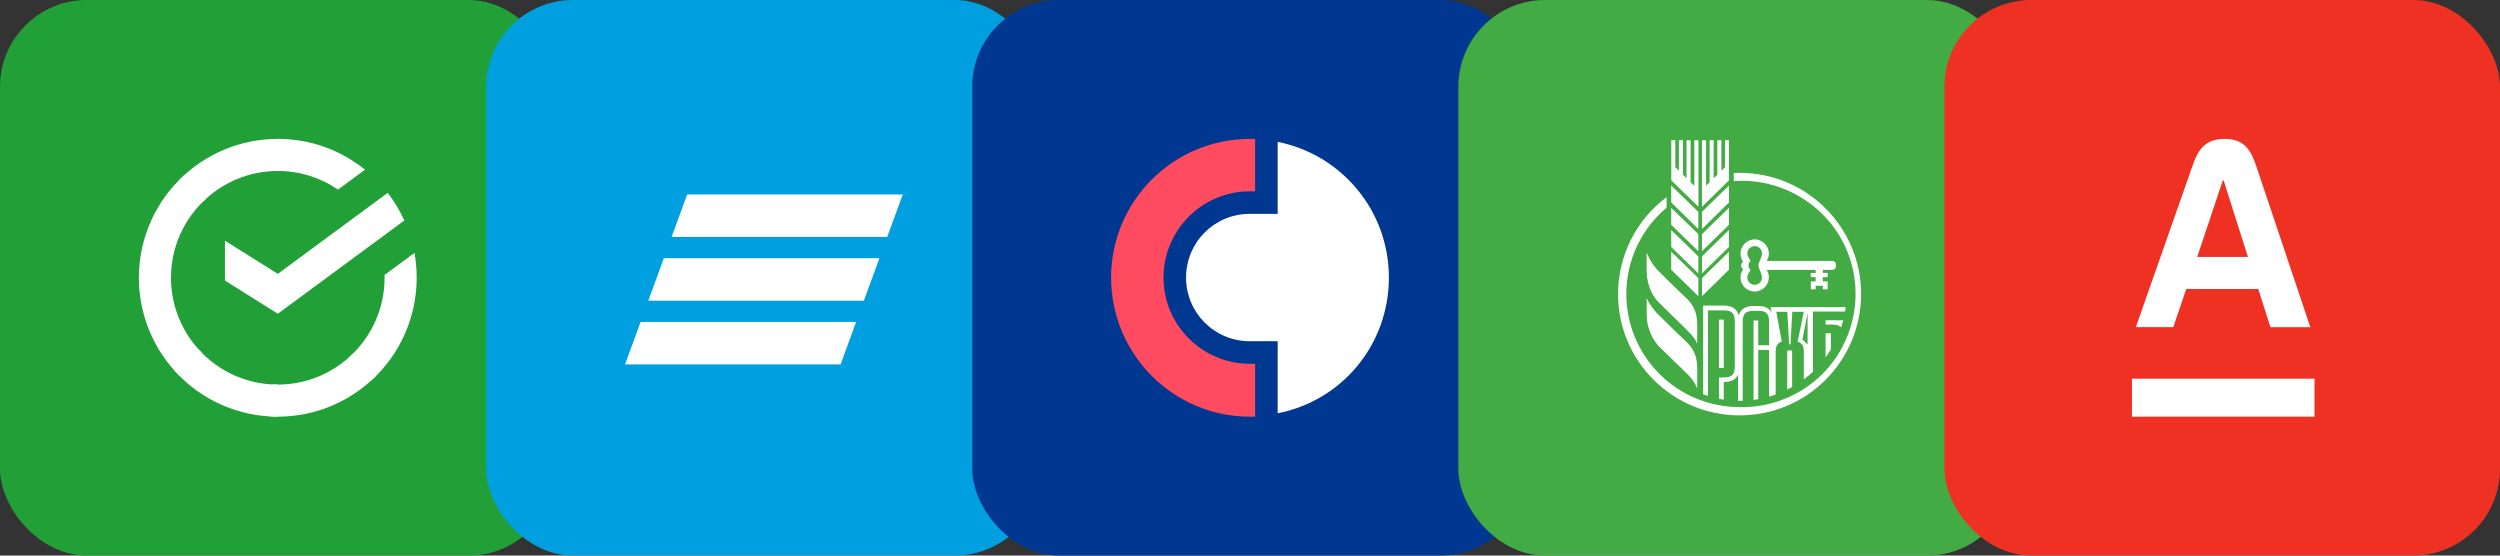 <?xml version="1.0" encoding="UTF-8"?> <svg xmlns="http://www.w3.org/2000/svg" width="288" height="64" viewBox="0 0 288 64" fill="none"><rect x="0" y="0" width="288" height="64" fill="#333333" stroke="none"/><rect width="64" height="64" rx="10" fill="#21A038"></rect><path d="M44.662 22.217C45.422 23.2 46.066 24.267 46.579 25.398L32.005 36.142L25.914 32.324V27.73L32.005 31.548L44.662 22.217Z" fill="white"></path><path d="M19.696 32C19.696 31.793 19.701 31.589 19.711 31.385L16.02 31.204C16.008 31.468 16 31.734 16 32.003C15.998 34.104 16.412 36.184 17.216 38.124C18.02 40.065 19.199 41.828 20.686 43.311L23.305 40.694C22.16 39.554 21.252 38.199 20.633 36.707C20.014 35.215 19.695 33.615 19.696 32Z" fill="white"></path><path d="M32.002 19.696C32.208 19.696 32.412 19.703 32.616 19.713L32.8 16.021C32.536 16.008 32.269 16.002 32.002 16.002C29.9 15.999 27.819 16.412 25.877 17.216C23.936 18.02 22.172 19.2 20.688 20.687L23.306 23.306C24.446 22.161 25.801 21.252 27.293 20.633C28.786 20.013 30.386 19.695 32.002 19.696Z" fill="white"></path><path d="M32.002 44.304C31.795 44.304 31.591 44.304 31.386 44.288L31.201 47.979C31.467 47.992 31.733 47.999 32.002 47.999C34.102 48.001 36.182 47.588 38.123 46.784C40.063 45.98 41.826 44.8 43.309 43.312L40.696 40.695C39.556 41.84 38.201 42.748 36.709 43.367C35.217 43.986 33.617 44.305 32.002 44.304Z" fill="white"></path><path d="M38.937 21.843L42.047 19.549C39.204 17.247 35.655 15.994 31.996 16V19.695C34.474 19.692 36.894 20.441 38.937 21.843Z" fill="white"></path><path d="M48 32C48.002 31.039 47.918 30.079 47.749 29.133L44.305 31.671C44.305 31.78 44.305 31.89 44.305 32C44.306 33.719 43.946 35.419 43.248 36.99C42.549 38.561 41.529 39.968 40.252 41.119L42.736 43.865C44.396 42.366 45.722 40.536 46.629 38.492C47.536 36.448 48.003 34.236 48 32Z" fill="white"></path><path d="M32.001 44.305C30.282 44.306 28.581 43.945 27.01 43.247C25.439 42.549 24.032 41.528 22.881 40.252L20.137 42.735C21.635 44.395 23.465 45.721 25.509 46.629C27.553 47.536 29.765 48.003 32.001 48V44.305Z" fill="white"></path><path d="M23.75 22.88L21.267 20.135C19.607 21.633 18.28 23.463 17.372 25.507C16.465 27.551 15.998 29.763 16 31.999H19.696C19.696 30.28 20.056 28.58 20.754 27.009C21.453 25.438 22.473 24.032 23.75 22.88Z" fill="white"></path><rect x="56" width="64" height="64" rx="10" fill="#009FDF"></rect><path d="M79.164 22.4L77.371 27.297H102.207L104 22.4H79.164ZM76.476 29.744L74.683 34.639H99.519L101.312 29.744H76.476ZM73.793 37.087L72 41.982H96.836L98.627 37.086C98.628 37.087 73.793 37.087 73.793 37.087Z" fill="white"></path><rect x="112" width="64" height="64" rx="10" fill="#003791"></rect><path d="M147.188 16.341V24.637H143.972C139.908 24.637 136.635 27.91 136.635 31.974C136.635 36.036 139.908 39.309 143.971 39.309H147.188V47.606C154.524 46.195 160 39.761 160 31.973C160 24.241 154.526 17.808 147.188 16.341Z" fill="white"></path><path d="M143.972 41.904C138.497 41.904 134.037 37.446 134.037 31.972C134.037 26.499 138.496 22.04 143.97 22.04H144.591V16H143.971C135.168 16 128 23.168 128 31.971C128 40.832 135.168 48 143.972 48H144.593V41.906H143.972V41.904Z" fill="#FF4B5F"></path><rect x="168" width="64" height="64" rx="10" fill="#42AB44"></rect><path fill-rule="evenodd" clip-rule="evenodd" d="M196.067 34.121L199.181 31.07V28.992L196.067 32.036V34.121ZM196.067 26.385L199.181 23.32V21.368L196.067 24.405V26.378V26.385ZM196.067 28.943L199.181 25.892V23.933L196.067 26.977V28.943ZM195.179 21.39L194.757 20.995V16.148H194.292V20.53L193.883 20.128V16.148H193.411V19.67L192.995 19.262V16.148H192.53V20.77L195.659 23.82V16.148H195.186V21.39H195.179ZM196.067 31.5L199.181 28.449V26.491L196.067 29.535V31.5ZM192.523 31.07L195.651 34.121V32.036L192.523 28.992V31.07ZM198.716 19.262L198.301 19.67V16.148H197.836V20.135L197.413 20.53V16.148H196.948V20.988L196.539 21.39V16.148H196.067V23.827L199.181 20.77V16.148H198.716V19.262ZM192.523 23.32L195.651 26.385V24.412L192.523 21.361V23.313V23.32ZM192.523 25.892L195.651 28.943V26.97L192.523 23.94V25.892ZM192.523 28.449L195.651 31.5V29.535L192.523 26.498V28.449ZM211.103 30.063H203.522C203.687 29.807 203.775 29.508 203.775 29.203C203.771 28.313 203.024 27.572 202.134 27.576C201.249 27.58 200.51 28.318 200.506 29.203C200.506 29.556 200.619 29.88 200.809 30.148C200.667 30.242 200.578 30.407 200.576 30.577C200.576 30.76 200.675 30.922 200.809 31.014C200.613 31.29 200.507 31.62 200.506 31.958C200.506 32.845 201.247 33.586 202.134 33.586C203.024 33.59 203.771 32.849 203.775 31.958C203.775 31.641 203.684 31.345 203.522 31.099H209.165V31.444H208.602V31.923H209.165V32.416H208.602V33.332H209.165V32.923H209.99V33.332H210.546V32.416H209.99V31.923H210.546V31.444H209.99V31.092H211.103C211.318 31.092 211.497 30.912 211.497 30.697V30.457C211.494 30.244 211.316 30.067 211.103 30.063ZM202.979 31.965C202.979 32.426 202.594 32.811 202.134 32.811C201.673 32.811 201.288 32.426 201.288 31.965C201.288 31.642 201.508 31.37 201.669 31.106C201.516 30.976 201.426 30.778 201.429 30.577C201.429 30.366 201.521 30.183 201.662 30.056C201.51 29.79 201.29 29.515 201.295 29.196C201.295 28.736 201.68 28.351 202.141 28.351C202.601 28.351 202.986 28.736 202.986 29.196C202.986 29.541 202.592 30.359 202.592 30.359V30.796C202.585 30.803 202.979 31.62 202.979 31.965ZM189.691 29.07V31.106C189.691 33.043 190.536 34.297 191.029 34.777L194.256 37.947C195.158 38.828 195.313 39.117 195.518 39.617V37.362C195.518 35.527 194.664 34.723 194.115 34.206C193.156 33.302 192.215 32.376 191.283 31.444C190.578 30.784 190.033 29.972 189.691 29.07ZM191.283 36.475C190.627 35.88 190.09 35.168 189.698 34.375V36.129C189.677 37.481 190.15 38.794 191.029 39.821L194.256 42.971C195.127 43.821 195.302 44.244 195.496 44.716L195.518 44.767V42.393C195.518 40.555 194.661 39.75 194.117 39.238L194.116 39.237L194.115 39.237C193.158 38.336 192.213 37.404 191.283 36.475ZM200.401 19.91C200.178 19.91 199.954 19.91 199.731 19.924V20.868C205.109 20.456 210.316 23.517 212.57 28.418C213.308 30.023 213.713 31.763 213.758 33.529C213.849 37.074 212.454 40.571 209.947 43.079C207.441 45.587 203.945 46.984 200.4 46.895C196.945 46.899 193.629 45.53 191.182 43.09C188.735 40.65 187.357 37.337 187.352 33.882C187.352 29.887 189.148 26.322 191.988 23.926V22.714C190.252 24.013 188.843 25.698 187.873 27.637C186.903 29.576 186.399 31.714 186.4 33.882C186.4 41.597 192.671 47.853 200.407 47.853C204.116 47.855 207.673 46.385 210.297 43.764C212.921 41.145 214.397 37.59 214.4 33.882C214.4 26.167 208.13 19.91 200.401 19.91ZM210.92 40.265C210.73 40.582 210.518 40.892 210.307 41.181V38.391H210.92V40.265ZM212.155 37.52C212.136 37.584 212.116 37.649 212.096 37.715C211.758 37.369 211.152 37.376 210.61 37.39H210.307V36.897H212.336C212.282 37.103 212.22 37.308 212.155 37.52ZM198.026 36.82H198.576V36.827V42.393H198.026V36.82ZM196.758 35.755H198.575C199.048 35.755 199.379 35.854 199.562 36.037C199.752 36.213 199.844 36.544 199.844 37.009V42.223C199.844 42.688 199.759 43.012 199.562 43.196C199.28 43.484 198.745 43.484 198.308 43.484L198.026 43.477V45.944L198.575 46.042V44.013C199.421 44.013 199.963 43.731 200.224 43.153V46.176H200.407L200.76 46.169V37.101C200.76 36.622 200.851 36.284 201.041 36.093C201.218 35.903 201.549 35.812 202.007 35.812C202.072 35.812 202.14 35.81 202.212 35.809C202.662 35.8 203.219 35.789 203.529 36.093C203.712 36.284 203.796 36.629 203.796 37.101V39.778H202.549V36.918H202.007V46.07C202.19 46.049 202.359 46.021 202.549 45.986V40.314H203.796V45.697C204.05 45.626 204.304 45.549 204.557 45.457V40.525C204.557 39.962 204.691 39.539 205.262 39.349L204.628 35.917H205.896L206.107 39.659H206.262L206.474 35.917H207.798L207.087 39.349C207.679 39.56 207.798 39.919 207.798 40.518V43.71C208.168 43.433 208.521 43.134 208.855 42.815V35.889H212.554L212.625 35.382H203.965L204.085 36.009C203.818 35.502 203.296 35.248 202.535 35.248H201.993C201.077 35.248 200.513 35.614 200.302 36.34C200.111 35.579 199.527 35.199 198.568 35.199H196.201V45.429C196.384 45.492 196.567 45.556 196.751 45.605V35.762L196.758 35.755ZM208.235 39.687L207.636 39.123L208.235 36.044V39.687ZM205.986 44.837C205.953 44.853 205.921 44.87 205.889 44.886V44.879V40.37H206.453V44.584C206.306 44.671 206.145 44.755 205.986 44.837Z" fill="white"></path><rect x="224" width="64" height="64" rx="10" fill="#EF3124"></rect><path d="M245.6 43.624H266.632V48H245.6V43.624ZM251.856 33.296H260.152L261.552 37.696H266.152L259.944 19.2C259.344 17.424 258.648 16 256.272 16C253.896 16 253.168 17.4 252.544 19.2L246.048 37.688H250.36L251.856 33.296ZM256.064 20.8H256.168L258.96 29.6H253.12L256.064 20.8Z" fill="white"></path></svg> 